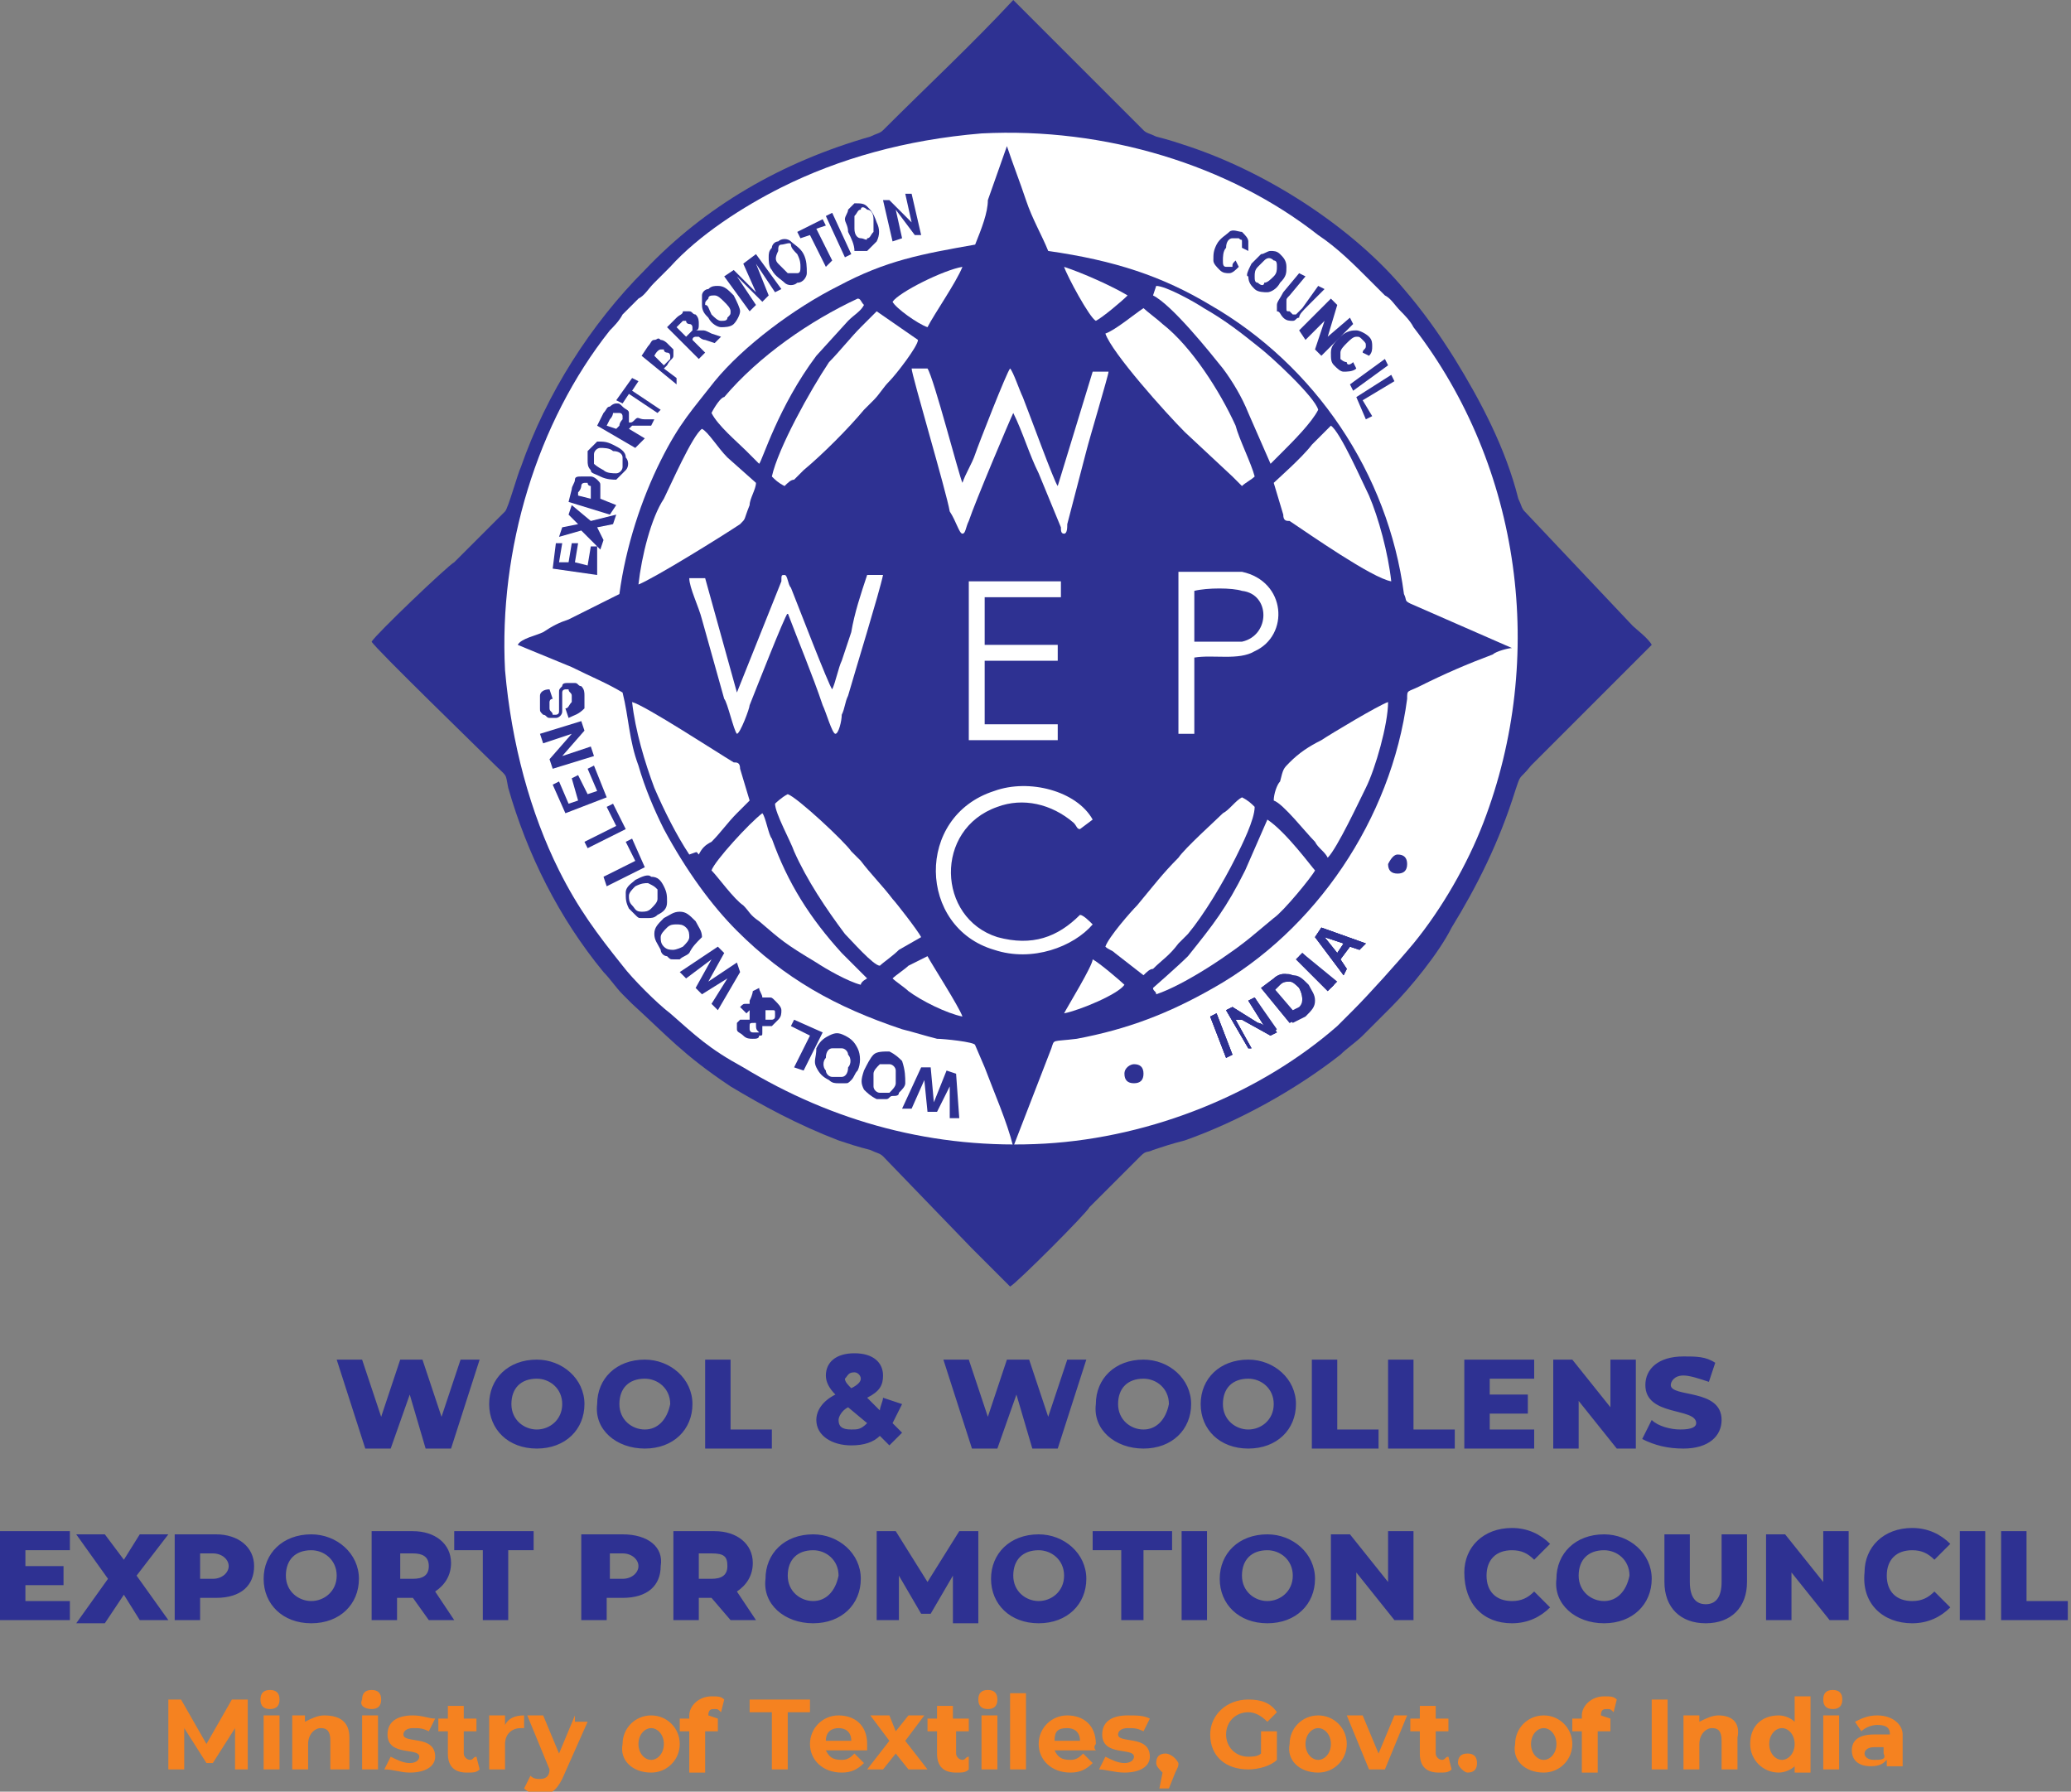 <svg xmlns="http://www.w3.org/2000/svg" xmlns:xlink="http://www.w3.org/1999/xlink" id="Layer_1" x="0px" y="0px" viewBox="0 0 65.2 56.4" xml:space="preserve"><rect x="0" y="0" width="65.2" height="56.4" fill="#808080" stroke="none"/><g>	<defs>		<polyline id="SVGID_1_" points="-436.4,-277.6 422.5,-277.6 422.5,334.7 -436.4,334.7   "></polyline>	</defs>	<clipPath id="SVGID_2_">		<use xlink:href="#SVGID_1_"></use>	</clipPath>	<path clip-path="url(#SVGID_2_)" fill-rule="evenodd" clip-rule="evenodd" fill="#2E3192" d="M11.7,20.2c0.1,0.2,3.5,3.5,3.8,3.8  c0.5,0.5,0.4,0.3,0.5,0.8c0.6,2.1,1.6,4.1,3,5.8c0.2,0.2,0.4,0.5,0.6,0.7c0.1,0.1,0.2,0.2,0.3,0.3c1.1,1,1.6,1.6,3.1,2.6  c1,0.6,2.1,1.2,3.4,1.7c0.3,0.1,0.6,0.2,1,0.3c0.2,0.1,0.3,0.1,0.4,0.2l2.8,2.9c0.2,0.2,0.4,0.4,0.6,0.6c0.2,0.2,0.4,0.4,0.6,0.6  c0.2-0.1,2.4-2.3,2.5-2.5l1.6-1.6c0.2-0.2,0.2-0.1,0.4-0.2c0.3-0.1,0.6-0.2,1-0.3c1.7-0.6,3.5-1.6,4.9-2.7c0.2-0.2,0.5-0.4,0.7-0.6  c0.1-0.1,0.2-0.2,0.3-0.3l0.6-0.6c0.6-0.6,1.5-1.7,1.9-2.5c0.8-1.3,1.5-2.7,2-4.3c0.2-0.6,0.1-0.3,0.5-0.8c0.4-0.4,0.8-0.8,1.3-1.3  l1.9-1.9c0.2-0.2,0.5-0.5,0.6-0.6c-0.1-0.2-0.5-0.5-0.6-0.6L48,16.1c-0.1-0.1-0.1-0.2-0.2-0.4c-0.4-1.6-1.2-3.1-2-4.4  c-0.5-0.8-1-1.5-1.6-2.2c-1.5-1.8-4.1-3.6-6.8-4.5c-0.3-0.1-0.6-0.2-1-0.3c-0.2-0.1-0.3-0.1-0.4-0.2l-1.6-1.6  C34.2,2.3,32,0.1,31.9,0c-1.3,1.4-2.7,2.7-4.1,4.1c-0.1,0.1-0.2,0.1-0.4,0.2c-2.8,0.8-5.2,2.2-7.1,4.2c-1.7,1.7-3.1,3.9-3.9,6.2  c-0.1,0.2-0.4,1.3-0.5,1.4l-1.6,1.6C14.1,17.8,11.8,20,11.7,20.2"></path>	<path clip-path="url(#SVGID_2_)" fill-rule="evenodd" clip-rule="evenodd" fill="#FFFFFF" d="M30.9,4.2c-2.4,0.2-4.5,0.8-6.3,1.7  c-1.2,0.6-2.6,1.5-3.5,2.5c-0.2,0.2-0.3,0.3-0.5,0.5c-0.2,0.2-0.3,0.4-0.5,0.5c-0.2,0.2-0.3,0.3-0.5,0.5c-0.1,0.2-0.3,0.4-0.4,0.5  c-2.3,2.9-3.5,6.9-3.3,10.7c0.2,2.3,0.8,4.5,1.7,6.3c0.6,1.2,1.2,2,2,3c0.3,0.4,1.1,1.2,1.5,1.5c0.8,0.7,1.2,1.1,2.3,1.7  c2.8,1.7,6,2.6,9.5,2.4c3.4-0.2,6.8-1.6,9.2-3.7l0.5-0.5c0.5-0.5,1.4-1.5,1.9-2.1c0.9-1.1,1.7-2.5,2.2-3.8c2-5.2,1.2-11.2-2.2-15.6  c-0.1-0.2-0.3-0.4-0.4-0.5c-0.2-0.2-0.3-0.4-0.5-0.5c-0.2-0.2-0.3-0.3-0.5-0.5c-0.5-0.5-1-1-1.6-1.4C38.7,5.2,34.8,4,30.9,4.2"></path>	<path clip-path="url(#SVGID_2_)" fill-rule="evenodd" clip-rule="evenodd" fill="#2E3192" d="M30.7,7.7C29,8,27.9,8.2,26.4,9  c-1.4,0.7-3,1.9-3.9,3c-0.7,0.9-1.1,1.3-1.7,2.5c-0.6,1.2-1.1,2.7-1.3,4.2l-1.6,0.8c-0.3,0.1-0.5,0.2-0.8,0.4  c-0.2,0.1-0.7,0.2-0.8,0.4l1.7,0.7c0.6,0.3,1.1,0.5,1.6,0.8c0.2,0.8,0.2,1.5,0.5,2.3c0.2,0.7,0.5,1.4,0.8,2  c0.7,1.3,1.5,2.4,2.3,3.2c1.5,1.5,3.1,2.4,5.2,3.1c0.4,0.1,0.7,0.2,1.1,0.3c0.2,0,1.2,0.1,1.2,0.2l0.3,0.7c0.3,0.8,0.7,1.7,0.9,2.5  l1.2-3.1c0.1-0.3,0-0.2,0.8-0.3c1.6-0.3,2.9-0.8,4.3-1.6c3.2-1.8,5.6-5.3,6.1-9.1c0-0.3,0-0.2,0.4-0.4c0.8-0.4,1.5-0.7,2.3-1  c0.1-0.1,0.5-0.2,0.6-0.2l-3.2-1.4c-0.2-0.1-0.1-0.1-0.2-0.3c-0.5-3.8-2.8-7.2-6.1-9.1c-1.5-0.9-3-1.4-5.1-1.7  c-0.2-0.5-0.5-1-0.7-1.6c-0.2-0.6-0.4-1.1-0.6-1.7l-0.6,1.7C31.1,6.7,30.9,7.2,30.7,7.7"></path>	<path clip-path="url(#SVGID_2_)" fill-rule="evenodd" clip-rule="evenodd" fill="#FFFFFF" d="M34.8,29.8c0.1,0.1,0.2,0.1,0.3,0.2  l0.9,0.7c0.1-0.1,0.2-0.2,0.3-0.2c0.3-0.3,0.5-0.4,0.8-0.8c0.1-0.1,0.2-0.2,0.3-0.3c0.5-0.6,1.1-1.6,1.5-2.4  c0.2-0.4,0.6-1.2,0.6-1.6c-0.1-0.1-0.2-0.2-0.4-0.3c-0.2,0.1-0.4,0.4-0.6,0.5c-0.2,0.2-1.2,1.1-1.4,1.4c-0.5,0.5-0.8,0.9-1.3,1.5  C35.6,28.7,34.9,29.5,34.8,29.8"></path>	<path clip-path="url(#SVGID_2_)" fill-rule="evenodd" clip-rule="evenodd" fill="#FFFFFF" d="M34.8,10.5c0.2,0.6,1.9,2.5,2.5,3.1  l1.5,1.4c0.1,0.1,0.2,0.2,0.3,0.3c0.1-0.1,0.3-0.2,0.4-0.3c-0.1-0.4-0.5-1.2-0.6-1.6c-0.5-1.1-1.4-2.5-2.3-3.2  c-0.1-0.1-0.5-0.4-0.6-0.5C35.7,9.9,35.1,10.4,34.8,10.5"></path>	<path clip-path="url(#SVGID_2_)" fill-rule="evenodd" clip-rule="evenodd" fill="#FFFFFF" d="M37.1,23.1h0.5l0-2.4  c0.6-0.1,1.4,0.1,1.9-0.2c1.1-0.5,1-2.2-0.4-2.5C38.6,18,37.7,18,37.1,18L37.1,23.1z"></path>	<path clip-path="url(#SVGID_2_)" fill-rule="evenodd" clip-rule="evenodd" fill="#FFFFFF" d="M23.2,23.1c0.1,0,0.4-0.8,0.4-0.9  c0.2-0.5,1.1-2.8,1.2-2.9c0.3,0.8,0.8,2,1.1,2.9c0.1,0.2,0.3,0.9,0.4,0.9c0.1,0,0.2-0.4,0.2-0.6c0.1-0.2,0.1-0.4,0.2-0.6  c0.2-0.7,1-3.3,1.1-3.8l-0.5,0c-0.2,0.6-0.4,1.2-0.5,1.8c-0.1,0.3-0.2,0.6-0.3,0.9c-0.1,0.2-0.2,0.7-0.3,0.9  c-0.1-0.1-1.1-2.7-1.3-3.2c-0.1-0.1-0.1-0.4-0.2-0.4c-0.1,0-0.1,0-0.1,0.2l-1.4,3.5l-1-3.6h-0.5c0,0.3,0.3,0.9,0.4,1.3l0.7,2.5  C22.9,22.1,23.1,23,23.2,23.1"></path>	<path clip-path="url(#SVGID_2_)" fill-rule="evenodd" clip-rule="evenodd" fill="#FFFFFF" d="M30.3,16.8c0.1,0,0.1-0.2,0.2-0.4  c0.2-0.6,1.3-3.2,1.4-3.4c0.3,0.6,0.5,1.3,0.8,1.9l0.7,1.7c0,0.1,0,0.2,0.1,0.2c0.1,0,0.1-0.2,0.1-0.3l0.6-2.3  c0.1-0.4,0.7-2.4,0.7-2.5l-0.5,0l-1.1,3.6c-0.1-0.1-0.9-2.3-1.1-2.8c-0.1-0.2-0.3-0.8-0.4-0.9c-0.1,0.1-1,2.4-1.1,2.7  c-0.1,0.3-0.3,0.6-0.4,0.9c-0.1-0.2-0.9-3.3-1.1-3.6h-0.5c0,0.2,1.1,3.9,1.2,4.5C30.1,16.4,30.2,16.8,30.3,16.8"></path>	<path clip-path="url(#SVGID_2_)" fill-rule="evenodd" clip-rule="evenodd" fill="#FFFFFF" d="M24.3,15c0.1,0.1,0.2,0.2,0.4,0.3  c0.1-0.1,0.2-0.2,0.3-0.2c0.1-0.1,0.2-0.2,0.3-0.3c0.6-0.5,1.4-1.3,1.9-1.9l0.3-0.3c0.2-0.2,0.3-0.4,0.5-0.6  c0.2-0.2,0.9-1.1,0.9-1.3l-1.3-0.9l-0.5,0.5c-0.3,0.3-0.7,0.8-1,1.1C25.5,12.3,24.5,14.1,24.3,15"></path>	<path clip-path="url(#SVGID_2_)" fill-rule="evenodd" clip-rule="evenodd" fill="#FFFFFF" d="M24.4,25.3c0,0.3,0.5,1.2,0.6,1.5  c0.4,0.9,1,1.8,1.6,2.6c0.2,0.2,0.9,1,1.1,1c0.1-0.1,0.4-0.3,0.6-0.5l0.7-0.4c-0.1-0.2-0.8-1.1-0.9-1.2c-0.3-0.4-0.7-0.8-1-1.2  c-0.1-0.1-0.2-0.2-0.3-0.3c-0.2-0.3-1.7-1.7-2-1.8C24.6,25.1,24.4,25.3,24.4,25.3"></path>	<path clip-path="url(#SVGID_2_)" fill-rule="evenodd" clip-rule="evenodd" fill="#FFFFFF" d="M20.1,18.4c0.5-0.2,2.6-1.5,3.2-1.9  c0.2-0.2,0.1-0.1,0.3-0.6c0-0.2,0.2-0.5,0.2-0.7l-0.9-0.8c-0.3-0.3-0.6-0.8-0.8-0.9c-0.3,0.2-1,1.8-1.2,2.2  C20.5,16.3,20.2,17.5,20.1,18.4"></path>	<path clip-path="url(#SVGID_2_)" fill-rule="evenodd" clip-rule="evenodd" fill="#FFFFFF" d="M40.1,15.2l0.3,1  c0,0.2,0.1,0.2,0.2,0.2c0.6,0.4,2.6,1.8,3.2,1.9c-0.1-0.9-0.4-2-0.7-2.7c-0.2-0.4-0.9-2-1.2-2.2c-0.1,0.1-0.3,0.3-0.4,0.4  c-0.1,0.1-0.1,0.1-0.2,0.2C41,14.4,40.2,15.1,40.1,15.2"></path>	<path clip-path="url(#SVGID_2_)" fill-rule="evenodd" clip-rule="evenodd" fill="#FFFFFF" d="M40.1,25.2c0.3,0.1,1,1,1.3,1.3  c0.1,0.2,0.3,0.3,0.4,0.5c0.3-0.3,1-1.8,1.2-2.2c0.3-0.6,0.7-2,0.7-2.7c-0.3,0.1-1.8,1-2.1,1.2c-0.4,0.2-0.7,0.4-1,0.7  c-0.2,0.2-0.2,0.2-0.3,0.6C40.2,24.7,40.1,25,40.1,25.2"></path>	<path clip-path="url(#SVGID_2_)" fill-rule="evenodd" clip-rule="evenodd" fill="#FFFFFF" d="M22,26.9c0.1-0.2,0.2-0.3,0.4-0.4  c0.3-0.3,0.5-0.6,0.8-0.9c0.1-0.1,0.3-0.3,0.4-0.4l-0.3-1c0-0.2-0.1-0.2-0.2-0.2c-0.5-0.3-2.8-1.8-3.2-1.9c0.1,0.9,0.4,1.9,0.7,2.7  c0.3,0.7,0.7,1.5,1.1,2.1C22,26.8,21.9,26.8,22,26.9C22,26.9,22,26.9,22,26.9"></path>	<path clip-path="url(#SVGID_2_)" fill-rule="evenodd" clip-rule="evenodd" fill="#FFFFFF" d="M36.3,9.3c0.6,0.3,1.8,1.8,2.2,2.3  c0.3,0.4,0.6,0.9,0.8,1.4l0.7,1.6c0.1-0.1,0.3-0.3,0.4-0.4c0.3-0.3,0.9-0.9,1.1-1.3c-0.1-0.4-1.5-1.7-1.9-2c-0.5-0.4-1-0.8-1.7-1.2  c-0.3-0.2-1.2-0.7-1.5-0.7L36.3,9.3z"></path>	<path clip-path="url(#SVGID_2_)" fill-rule="evenodd" clip-rule="evenodd" fill="#FFFFFF" d="M36.3,31.1c0,0.1,0.1,0.1,0.1,0.2  c0.9-0.3,2.4-1.3,3.1-1.9l0.6-0.5c0.3-0.2,1.2-1.3,1.3-1.5c-0.1-0.1-0.9-1.2-1.5-1.6l-0.7,1.6c-0.6,1.2-1,1.7-1.8,2.7  C37.1,30.4,36.3,31.1,36.3,31.1"></path>	<path clip-path="url(#SVGID_2_)" fill-rule="evenodd" clip-rule="evenodd" fill="#FFFFFF" d="M22.4,13c0.2,0.4,0.8,0.9,1.1,1.2  c0.1,0.1,0.3,0.3,0.4,0.4c0.1-0.1,0.6-1.8,1.8-3.4l1-1.1c0.2-0.2,0.4-0.3,0.5-0.5c-0.1-0.1-0.1-0.2-0.2-0.2  c-1.5,0.7-3.1,1.8-4.2,3.1C22.7,12.5,22.5,12.8,22.4,13"></path>	<path clip-path="url(#SVGID_2_)" fill-rule="evenodd" clip-rule="evenodd" fill="#FFFFFF" d="M22.4,27.4c0.2,0.2,0.7,0.9,1,1.1  c0.2,0.2,0.2,0.3,0.5,0.5c0.7,0.6,0.8,0.7,1.8,1.3c0.3,0.2,1,0.6,1.4,0.7c0-0.1,0.2-0.2,0.2-0.2l-0.8-0.8c-1-1.1-1.7-2.2-2.2-3.6  c-0.1-0.1-0.2-0.7-0.3-0.8C23.6,25.9,22.5,27.1,22.4,27.4"></path>	<path clip-path="url(#SVGID_2_)" fill-rule="evenodd" clip-rule="evenodd" fill="#FFFFFF" d="M34.4,29.1c-0.1-0.1-0.3-0.3-0.4-0.3  c-0.7,0.7-1.5,1-2.6,0.7c-1.9-0.6-2-3.4,0-4.1c0.8-0.3,1.7-0.1,2.4,0.5c0.1,0.1,0.1,0.2,0.2,0.2l0.4-0.3c-0.5-0.9-2-1.3-3.1-0.9  c-2.5,0.8-2.4,4.3,0,5C32.5,30.3,33.8,29.8,34.4,29.1"></path>	<polygon clip-path="url(#SVGID_2_)" fill-rule="evenodd" clip-rule="evenodd" fill="#FFFFFF" points="30.5,23.3 33.3,23.3   33.3,22.8 31,22.8 31,20.8 33.3,20.8 33.3,20.3 31,20.3 31,18.8 33.4,18.8 33.4,18.3 30.5,18.3  "></polygon>	<path clip-path="url(#SVGID_2_)" fill-rule="evenodd" clip-rule="evenodd" fill="#2E3192" d="M37.6,20.2c0.3,0,1.2,0,1.5,0  c0.9-0.2,0.9-1.5,0-1.6c-0.3-0.1-1.1-0.1-1.5,0L37.6,20.2z"></path>	<path clip-path="url(#SVGID_2_)" fill-rule="evenodd" clip-rule="evenodd" fill="#FFFFFF" d="M28.1,30.8c0.1,0.1,0.4,0.3,0.5,0.4  c0.4,0.3,1.2,0.7,1.7,0.8c-0.1-0.3-1-1.7-1.1-1.9c-0.2,0.1-0.4,0.2-0.6,0.3C28.5,30.5,28.2,30.7,28.1,30.8"></path>	<path clip-path="url(#SVGID_2_)" fill-rule="evenodd" clip-rule="evenodd" fill="#FFFFFF" d="M28.1,9.5c0.1,0.2,0.8,0.7,1.1,0.8  c0.2-0.4,0.9-1.4,1.1-1.9C29.7,8.5,28.3,9.2,28.1,9.5"></path>	<path clip-path="url(#SVGID_2_)" fill-rule="evenodd" clip-rule="evenodd" fill="#FFFFFF" d="M33.5,31.9c0.5-0.1,1.7-0.6,1.9-0.9  c-0.1-0.1-0.8-0.7-1-0.8C34.4,30.4,33.6,31.7,33.5,31.9"></path>	<path clip-path="url(#SVGID_2_)" fill-rule="evenodd" clip-rule="evenodd" fill="#FFFFFF" d="M34.5,10.1c0.2-0.1,0.8-0.6,1-0.8  C35,9,34.1,8.6,33.5,8.4C33.6,8.7,34.3,10,34.5,10.1"></path>	<path clip-path="url(#SVGID_2_)" fill="#2E3192" d="M28.1,7.6l-0.3-1.3l0.2,0L28.7,7l-0.2-0.9l0.2,0L29,7.4l-0.2,0l-0.6-0.8  l0.2,0.9L28.1,7.6z M26.9,7.2c0,0.2,0.1,0.3,0.2,0.3s0.2,0.1,0.2,0c0.1,0,0.1-0.1,0.2-0.2c0-0.1,0-0.2,0-0.4c0-0.2-0.1-0.3-0.2-0.3  c-0.1-0.1-0.2-0.1-0.2,0c-0.1,0-0.1,0.1-0.2,0.2C26.9,6.9,26.9,7.1,26.9,7.2 M26.7,7.3c0-0.2-0.1-0.3-0.1-0.4  c0-0.1,0.1-0.2,0.1-0.3c0.1-0.1,0.1-0.1,0.2-0.2c0.2,0,0.3,0,0.4,0.1c0.1,0.1,0.2,0.2,0.3,0.5c0.1,0.2,0.1,0.4,0,0.6  c-0.1,0.1-0.2,0.2-0.3,0.3c-0.2,0-0.3,0-0.4,0C26.9,7.7,26.8,7.5,26.7,7.3 M26.6,8.1L26,6.8l0.2-0.1L26.8,8L26.6,8.1z M26,8.4  l-0.5-1l-0.3,0.1l-0.1-0.2l0.8-0.4L26,7.1l-0.3,0.1l0.5,1L26,8.4z M24.5,8.3c0.1,0.1,0.2,0.2,0.3,0.3c0.1,0,0.2,0,0.3,0  c0.1,0,0.1-0.1,0.1-0.2c0-0.1,0-0.2-0.1-0.4c-0.1-0.1-0.2-0.2-0.2-0.3s-0.2,0-0.3,0c-0.1,0-0.1,0.1-0.1,0.2  C24.4,8.1,24.4,8.2,24.5,8.3 M24.3,8.5c-0.1-0.1-0.1-0.3-0.1-0.4c0-0.1,0-0.2,0.1-0.3c0-0.1,0.1-0.2,0.2-0.2c0.1-0.1,0.3-0.1,0.4,0  c0.1,0.1,0.3,0.2,0.4,0.4c0.1,0.2,0.1,0.4,0.1,0.6c0,0.1-0.1,0.3-0.3,0.3c-0.1,0.1-0.3,0.1-0.4,0C24.6,8.8,24.4,8.7,24.3,8.5   M23.6,9.8l-0.8-1.1l0.3-0.2l0.7,0.7l-0.4-0.9L23.8,8l0.8,1.1l-0.2,0.1l-0.6-0.9l0.4,1L24,9.5l-0.8-0.8l0.6,0.9L23.6,9.8z   M22.4,9.9c0.1,0.1,0.2,0.2,0.3,0.2c0.1,0,0.2,0,0.2-0.1c0.1-0.1,0.1-0.1,0.1-0.2c0-0.1-0.1-0.2-0.2-0.3c-0.1-0.1-0.2-0.2-0.3-0.2  c-0.1,0-0.2,0-0.2,0.1c-0.1,0.1-0.1,0.1-0.1,0.2C22.3,9.6,22.3,9.7,22.4,9.9 M22.3,10c-0.1-0.1-0.2-0.2-0.2-0.4c0-0.1,0-0.2,0-0.3  c0-0.1,0.1-0.2,0.2-0.2C22.4,9,22.5,9,22.6,9c0.2,0,0.3,0.1,0.5,0.3c0.1,0.2,0.2,0.4,0.2,0.5c0,0.1-0.1,0.3-0.2,0.4  c-0.1,0.1-0.3,0.1-0.4,0.1C22.6,10.3,22.4,10.2,22.3,10 M21.6,10.6l0.1-0.1c0.1-0.1,0.1-0.1,0.1-0.1c0,0,0-0.1,0-0.1  c0,0,0-0.1-0.1-0.1c0,0-0.1,0-0.1-0.1c0,0-0.1,0-0.1,0c0,0-0.1,0.1-0.1,0.1l-0.1,0.1L21.6,10.6z M22,11.3l-1-1l0.3-0.3  c0.1-0.1,0.2-0.1,0.2-0.2c0.1,0,0.1,0,0.2,0c0.1,0,0.1,0.1,0.2,0.1C22,10,22,10.1,22,10.2c0,0.1,0,0.2-0.1,0.2c0.1,0,0.1,0,0.2,0  s0.1,0,0.3,0.1l0.3,0.1l-0.2,0.2l-0.3-0.1c-0.1,0-0.2-0.1-0.2-0.1c0,0-0.1,0-0.1,0c0,0-0.1,0-0.1,0.1l0,0l0.4,0.4L22,11.3z   M20.6,11.2l0.3,0.3l0.1-0.1c0.1-0.1,0.1-0.1,0.1-0.1c0,0,0-0.1,0-0.1c0,0,0-0.1-0.1-0.1c0,0-0.1,0-0.1-0.1c0,0-0.1,0-0.1,0  C20.8,11,20.7,11,20.6,11.2L20.6,11.2z M21.3,12.1l-1.1-0.9l0.2-0.3c0.1-0.1,0.1-0.2,0.2-0.2c0.1,0,0.1-0.1,0.2,0  c0.1,0,0.2,0.1,0.2,0.1c0.1,0.1,0.1,0.1,0.2,0.2c0,0.1,0,0.1,0,0.2c0,0.1-0.1,0.1-0.2,0.3l-0.1,0.1l0.4,0.3L21.3,12.1z M20.7,13  l-0.9-0.6l-0.2,0.3l-0.2-0.1l0.5-0.7l0.2,0.1l-0.2,0.3l0.9,0.6L20.7,13z M19.4,13.5l0.1-0.1c0-0.1,0.1-0.2,0.1-0.2c0,0,0-0.1,0-0.1  c0,0,0-0.1-0.1-0.1c0,0-0.1,0-0.1,0c0,0-0.1,0-0.1,0c0,0,0,0.1-0.1,0.2l-0.1,0.2L19.4,13.5z M20,14.1l-1.2-0.7L19,13  c0.1-0.1,0.1-0.2,0.2-0.2c0,0,0.1-0.1,0.2-0.1c0.1,0,0.1,0,0.2,0.1c0.1,0.1,0.2,0.1,0.2,0.2c0,0.1,0,0.2,0,0.3c0.1,0,0.1,0,0.2-0.1  s0.1,0,0.3,0l0.3,0l-0.1,0.2l-0.3,0c-0.1,0-0.2,0-0.2,0c0,0-0.1,0-0.1,0c0,0,0,0-0.1,0.1l0,0l0.5,0.3L20,14.1z M19,14.8  c0.1,0.1,0.3,0.1,0.4,0.1c0.1,0,0.2-0.1,0.2-0.2s0-0.2,0-0.3c0-0.1-0.1-0.2-0.3-0.2c-0.1-0.1-0.3-0.1-0.4-0.1  c-0.1,0-0.2,0.1-0.2,0.2c0,0.1,0,0.2,0,0.3C18.7,14.6,18.8,14.7,19,14.8 M18.9,15c-0.2-0.1-0.3-0.1-0.3-0.2  c-0.1-0.1-0.1-0.2-0.1-0.3c0-0.1,0-0.2,0-0.3c0.1-0.1,0.2-0.2,0.3-0.3c0.2,0,0.3,0,0.5,0.1c0.2,0.1,0.4,0.2,0.4,0.4  c0.1,0.1,0.1,0.3,0,0.4c-0.1,0.1-0.2,0.2-0.3,0.3C19.3,15.1,19.1,15.1,18.9,15 M18.2,15.6l0.4,0.1l0-0.1c0-0.1,0-0.1,0-0.2  c0,0,0-0.1,0-0.1c0,0-0.1,0-0.1-0.1c0,0-0.1,0-0.1,0c0,0-0.1,0-0.1,0.1c0,0,0,0.1-0.1,0.2L18.2,15.6z M19.2,16.2l-1.3-0.4l0.1-0.4  c0-0.1,0.1-0.2,0.1-0.3c0-0.1,0.1-0.1,0.2-0.1s0.2,0,0.3,0c0.1,0,0.2,0.1,0.2,0.1c0.1,0.1,0.1,0.1,0.1,0.2c0,0.1,0,0.2,0,0.3l0,0.1  l0.5,0.2L19.2,16.2z M18.9,17.3l-0.6-0.6l-0.7,0.2l0.1-0.3l0.5-0.1l-0.3-0.3l0.1-0.3l0.6,0.5l0.8-0.2l-0.1,0.3l-0.5,0.1L19,17  L18.9,17.3z M18.8,18.1l-1.4-0.2l0.1-0.8l0.2,0l-0.1,0.6l0.3,0l0.1-0.6l0.2,0l-0.1,0.6l0.4,0.1l0.1-0.6l0.2,0L18.8,18.1z"></path>	<path clip-path="url(#SVGID_2_)" fill="#2E3192" d="M17.9,22.6l-0.1-0.3c0.1,0,0.1-0.1,0.2-0.2c0-0.1,0-0.1,0-0.2  c0-0.1-0.1-0.1-0.1-0.2c0,0-0.1,0-0.1,0c0,0-0.1,0-0.1,0.1c0,0,0,0.1,0,0.1c0,0,0,0.1,0,0.2c0,0.2,0,0.3,0,0.3  c0,0.1-0.1,0.2-0.2,0.2c-0.1,0-0.1,0-0.2,0c-0.1,0-0.1-0.1-0.2-0.1c-0.1-0.1-0.1-0.1-0.1-0.2c0-0.2,0-0.3,0-0.4  c0-0.1,0.1-0.2,0.3-0.2l0.1,0.3c-0.1,0-0.1,0.1-0.1,0.1c0,0,0,0.1,0,0.2c0,0.1,0.1,0.1,0.1,0.2c0,0,0.1,0,0.1,0c0,0,0.1,0,0.1-0.1  c0,0,0-0.1,0-0.3c0-0.1,0-0.2,0-0.3c0-0.1,0-0.1,0.1-0.2c0-0.1,0.1-0.1,0.2-0.1c0.1,0,0.2,0,0.2,0c0.1,0,0.1,0.1,0.2,0.1  c0.1,0.1,0.1,0.2,0.1,0.3c0,0.2,0,0.3,0,0.4C18.2,22.5,18.1,22.5,17.9,22.6 M18.7,23.8l-1.3,0.4l-0.1-0.3l0.7-0.8l-0.9,0.3L17,23.1  l1.3-0.4l0.1,0.3l-0.7,0.8l0.9-0.3L18.7,23.8z M19.1,25.1l-1.3,0.5l-0.4-0.9l0.2-0.1l0.3,0.7l0.3-0.1L18,24.5l0.2-0.1l0.3,0.6  l0.3-0.1l-0.3-0.7l0.2-0.1L19.1,25.1z M20.3,27.3l-1.2,0.6L19,27.6l1-0.5l-0.3-0.6l0.2-0.1L20.3,27.3z M19.7,26.1l-1.2,0.6  l-0.1-0.2l1-0.5l-0.3-0.6l0.2-0.1L19.7,26.1z M20.5,28.6c0.1-0.1,0.2-0.2,0.2-0.3c0-0.1,0-0.2,0-0.3c-0.1-0.1-0.1-0.1-0.3-0.2  c-0.1,0-0.2,0-0.4,0.1c-0.1,0.1-0.2,0.2-0.2,0.3c0,0.1,0,0.2,0.1,0.3c0.1,0.1,0.1,0.2,0.3,0.2C20.3,28.7,20.4,28.7,20.5,28.6   M20.7,28.8c-0.1,0.1-0.2,0.1-0.3,0.1c-0.1,0-0.2,0-0.2,0c-0.1,0-0.1,0-0.2-0.1c-0.1-0.1-0.1-0.1-0.2-0.2c-0.1-0.2-0.1-0.3-0.1-0.5  c0-0.2,0.2-0.3,0.3-0.4c0.2-0.1,0.4-0.2,0.5-0.1c0.2,0,0.3,0.1,0.4,0.3c0.1,0.2,0.1,0.3,0.1,0.5C21,28.6,20.9,28.7,20.7,28.8   M21.5,29.8c0.1-0.1,0.2-0.2,0.2-0.3c0-0.1,0-0.2-0.1-0.3c-0.1-0.1-0.2-0.1-0.3-0.1c-0.1,0-0.2,0-0.3,0.1c-0.1,0.1-0.2,0.2-0.2,0.3  c0,0.1,0,0.2,0.1,0.3c0.1,0.1,0.2,0.1,0.3,0.1C21.2,29.9,21.3,29.9,21.5,29.8 M21.7,30c-0.1,0.1-0.2,0.1-0.3,0.2  c-0.1,0-0.1,0-0.2,0c-0.1,0-0.1,0-0.2-0.1c-0.1,0-0.2-0.1-0.2-0.2c-0.1-0.2-0.2-0.3-0.2-0.5c0-0.2,0.1-0.3,0.3-0.5  c0.2-0.1,0.3-0.2,0.5-0.2c0.2,0,0.3,0.1,0.5,0.3c0.1,0.2,0.2,0.3,0.2,0.5C21.9,29.7,21.8,29.8,21.7,30 M23.3,30.6l-0.7,1.2  l-0.2-0.2l0.5-0.8l-0.8,0.5l-0.2-0.2l0.5-0.9l-0.8,0.6l-0.2-0.2l1.2-0.8l0.2,0.2l-0.5,0.9l0.9-0.6L23.3,30.6z M24.1,32.1  c0.1,0,0.1,0,0.2,0c0,0,0.1,0,0.1-0.1c0,0,0-0.1,0-0.1c0-0.1,0-0.1-0.1-0.1c0,0-0.1,0-0.1,0c0,0-0.1,0-0.1,0L24.1,32.1z M23.8,32.2  L23.8,32.2c-0.2,0-0.2,0-0.2,0.1c0,0,0,0.1,0,0.1c0,0,0,0.1,0.1,0.1c0,0,0.1,0,0.1,0c0,0,0.1,0,0.1,0  C23.8,32.4,23.8,32.4,23.8,32.2L23.8,32.2z M23.7,31.2l0.2-0.1c0,0.1,0.1,0.2,0.1,0.3c0.1,0,0.1,0,0.2,0c0.1,0,0.1,0,0.2,0.1  c0.1,0.1,0.2,0.2,0.2,0.3c0,0.1,0,0.2-0.1,0.3c-0.1,0.1-0.1,0.1-0.2,0.2c-0.1,0-0.2,0-0.3,0c0,0.1,0,0.1,0,0.2c0,0.1,0,0.1-0.1,0.1  c0,0.1-0.1,0.1-0.2,0.1c-0.1,0-0.2,0-0.3-0.1c-0.1-0.1-0.2-0.1-0.2-0.2c0-0.1,0-0.2,0-0.2c0,0,0.1-0.1,0.1-0.1c0.1,0,0.1,0,0.3,0  l0-0.3c0,0-0.1,0.1-0.1,0.1l-0.2-0.2c0.1-0.1,0.1-0.1,0.2-0.1c0,0,0.1,0,0.1,0c0,0,0-0.1,0-0.1C23.7,31.3,23.7,31.2,23.7,31.2   M25.9,32.5l-0.6,1.2L25,33.6l0.5-1l-0.6-0.3l0.1-0.2L25.9,32.5z M26.7,33.6c0.1-0.1,0.1-0.3,0-0.4c0-0.1-0.1-0.2-0.2-0.2  c-0.1,0-0.2,0-0.3,0c-0.1,0-0.2,0.1-0.2,0.3c-0.1,0.1-0.1,0.3,0,0.4c0,0.1,0.1,0.2,0.2,0.2c0.1,0,0.2,0,0.3,0  C26.6,33.9,26.7,33.8,26.7,33.6 M27,33.7c-0.1,0.1-0.1,0.2-0.2,0.3c-0.1,0.1-0.1,0.1-0.2,0.1c-0.1,0-0.1,0-0.2,0  c-0.1,0-0.2,0-0.3-0.1c-0.2-0.1-0.3-0.2-0.4-0.4c-0.1-0.2,0-0.3,0-0.6c0.1-0.2,0.2-0.3,0.4-0.4c0.2-0.1,0.3-0.1,0.5,0  c0.2,0.1,0.3,0.2,0.4,0.4S27.1,33.5,27,33.7 M28.2,34.1c0-0.2,0-0.3,0-0.4c0-0.1-0.1-0.2-0.2-0.2c-0.1,0-0.2,0-0.3,0  c-0.1,0.1-0.2,0.2-0.2,0.3c0,0.2,0,0.3,0,0.4c0,0.1,0.1,0.2,0.2,0.2c0.1,0,0.2,0,0.3,0C28.1,34.3,28.2,34.2,28.2,34.1 M28.5,34.1  c0,0.1-0.1,0.2-0.2,0.3c0,0.1-0.1,0.1-0.2,0.1c-0.1,0-0.1,0.1-0.2,0.1c-0.1,0-0.2,0-0.3,0c-0.2-0.1-0.3-0.2-0.4-0.3  c-0.1-0.2-0.1-0.3,0-0.6c0.1-0.2,0.2-0.4,0.3-0.5c0.1-0.1,0.3-0.1,0.5-0.1c0.2,0.1,0.3,0.2,0.4,0.3C28.5,33.7,28.5,33.9,28.5,34.1   M30.1,33.8l0.1,1.4l-0.3,0l0-1L29.5,35L29.2,35l-0.1-1l-0.4,0.9l-0.3,0l0.6-1.3l0.3,0l0.1,1.1l0.4-1L30.1,33.8z"></path>	<path clip-path="url(#SVGID_2_)" fill="#2E3192" d="M42.7,12.5l1.1-0.7l0.1,0.2l-1,0.6l0.3,0.5l-0.2,0.1L42.7,12.5z M42.5,12.1  l1.1-0.8l0.1,0.2l-1.1,0.8L42.5,12.1z M42.6,11.4l0.1,0.2c-0.1,0.1-0.3,0.1-0.4,0.1c-0.1,0-0.2-0.1-0.3-0.2  c-0.1-0.1-0.1-0.2-0.1-0.4c0-0.2,0.1-0.3,0.3-0.5c0.2-0.2,0.4-0.2,0.5-0.2c0.1,0,0.3,0.1,0.4,0.2c0.1,0.1,0.1,0.2,0.1,0.3  c0,0.1,0,0.2-0.1,0.3l-0.2-0.1c0-0.1,0.1-0.1,0.1-0.2c0-0.1,0-0.1-0.1-0.2c-0.1-0.1-0.1-0.1-0.2-0.1c-0.1,0-0.2,0.1-0.3,0.2  c-0.1,0.1-0.2,0.2-0.2,0.3c0,0.1,0,0.2,0,0.2c0,0,0.1,0.1,0.2,0.1C42.4,11.5,42.5,11.5,42.6,11.4 M40.9,10.4l1-1l0.2,0.2l-0.3,1  l0.7-0.6l0.1,0.2l-1,1l-0.2-0.2l0.3-0.9l-0.6,0.6L40.9,10.4z M40.9,8.6l0.2,0.1l-0.5,0.6c-0.1,0.1-0.1,0.1-0.1,0.2  c0,0.1,0,0.1,0,0.2c0,0.1,0,0.1,0.1,0.1c0,0,0.1,0.1,0.1,0.1c0,0,0.1,0,0.1,0c0,0,0.1-0.1,0.2-0.2L41.5,9l0.2,0.1l-0.5,0.5  C41,9.8,40.9,9.9,40.9,10c-0.1,0-0.1,0.1-0.2,0.1c-0.1,0-0.2,0-0.3-0.1c-0.1-0.1-0.1-0.2-0.2-0.2c0-0.1,0-0.2,0-0.2  c0-0.1,0.1-0.2,0.2-0.4L40.9,8.6z M39.6,8.4c-0.1,0.1-0.1,0.2-0.1,0.3c0,0.1,0,0.2,0.1,0.2c0.1,0.1,0.2,0.1,0.2,0  c0.1,0,0.2-0.1,0.3-0.2c0.1-0.1,0.1-0.2,0.1-0.3c0-0.1,0-0.2-0.1-0.2c-0.1-0.1-0.2-0.1-0.3,0C39.8,8.2,39.7,8.3,39.6,8.4 M39.4,8.3  c0.1-0.1,0.2-0.2,0.3-0.3C39.8,8,39.9,7.9,40,7.9c0.1,0,0.2,0,0.3,0.1c0.1,0.1,0.2,0.2,0.2,0.4c0,0.2,0,0.3-0.2,0.5  c-0.1,0.2-0.3,0.3-0.4,0.3c-0.1,0-0.3,0-0.4-0.1c-0.1-0.1-0.2-0.2-0.2-0.4C39.2,8.7,39.3,8.5,39.4,8.3 M38.9,8.2l0.1,0.2  c-0.1,0.1-0.2,0.2-0.3,0.2c-0.1,0-0.2,0-0.3-0.1c-0.1-0.1-0.2-0.2-0.2-0.3c0-0.2,0-0.3,0.1-0.5c0.1-0.2,0.3-0.3,0.4-0.4  c0.1-0.1,0.3,0,0.4,0c0.1,0.1,0.2,0.2,0.2,0.3c0,0.1,0,0.2,0,0.3l-0.2-0.1c0-0.1,0-0.1,0-0.2S39.1,7.6,39,7.5c-0.1,0-0.1,0-0.2,0  c-0.1,0-0.2,0.1-0.2,0.3c-0.1,0.1-0.1,0.3-0.1,0.4c0,0.1,0,0.2,0.1,0.2c0.1,0,0.1,0,0.2,0C38.8,8.3,38.8,8.3,38.9,8.2"></path>	<path clip-path="url(#SVGID_2_)" fill-rule="evenodd" clip-rule="evenodd" fill="#2E3192" d="M35.7,33.5c0.2,0,0.3,0.1,0.3,0.3  c0,0.2-0.1,0.3-0.3,0.3s-0.3-0.1-0.3-0.3C35.4,33.6,35.6,33.5,35.7,33.5"></path>	<path clip-path="url(#SVGID_2_)" fill-rule="evenodd" clip-rule="evenodd" fill="#2E3192" d="M44,26.9c0.2,0,0.3,0.1,0.3,0.3  c0,0.2-0.1,0.3-0.3,0.3s-0.3-0.1-0.3-0.3C43.8,27,43.9,26.9,44,26.9"></path>	<path clip-path="url(#SVGID_2_)" fill="#2E3192" d="M42.3,29.7l-0.6-0.2l0.4,0.5L42.3,29.7z M43,29.7l-0.2,0.2l-0.3-0.1l-0.3,0.4  l0.2,0.3l-0.1,0.2l-0.9-1.2l0.2-0.3L43,29.7z M42,31l-0.2,0.2l-1-1L41,30L42,31z M40.7,31.9l0.2-0.1c0.1-0.1,0.1-0.2,0.1-0.3  s0-0.2-0.1-0.4c-0.1-0.1-0.2-0.2-0.3-0.2c-0.1,0-0.2,0-0.3,0.1l-0.2,0.2L40.7,31.9z M40.6,32.2l-0.9-1.1l0.4-0.3  c0.1-0.1,0.3-0.2,0.5-0.1c0.2,0,0.3,0.1,0.5,0.3c0.1,0.2,0.2,0.3,0.2,0.5c0,0.2-0.1,0.3-0.3,0.5L40.6,32.2z M40.2,32.5L40,32.6  l-0.9-0.5c0,0,0,0-0.1,0c0,0,0,0-0.1,0l0.5,0.9L39.3,33l-0.7-1.2l0.2-0.1l0.8,0.5c0,0,0.1,0,0.2,0.1l-0.5-0.8l0.2-0.1L40.2,32.5z   M38.8,33.2l-0.2,0.1L38.1,32l0.2-0.1L38.8,33.2z"></path>	<path clip-path="url(#SVGID_2_)" fill="#2E3192" d="M42.3,29.7l-0.6-0.2l0.4,0.5L42.3,29.7z M43,29.7l-0.2,0.2l-0.3-0.1l-0.3,0.4  l0.2,0.3l-0.1,0.2l-0.9-1.2l0.2-0.3L43,29.7z M42,31l-0.2,0.2l-1-1L41,30L42,31z M40.7,31.9l0.2-0.1c0.1-0.1,0.1-0.2,0.1-0.3  s0-0.2-0.1-0.4c-0.1-0.1-0.2-0.2-0.3-0.2c-0.1,0-0.2,0-0.3,0.1l-0.2,0.2L40.7,31.9z M40.6,32.2l-0.9-1.1l0.4-0.3  c0.1-0.1,0.3-0.2,0.5-0.1c0.2,0,0.3,0.1,0.5,0.3c0.1,0.2,0.2,0.3,0.2,0.5c0,0.2-0.1,0.3-0.3,0.5L40.6,32.2z M40.2,32.5L40,32.6  l-0.9-0.5c0,0,0,0-0.1,0c0,0,0,0-0.1,0l0.5,0.9L39.3,33l-0.7-1.2l0.2-0.1l0.8,0.5c0,0,0.1,0,0.2,0.1l-0.5-0.8l0.2-0.1L40.2,32.5z   M38.8,33.2l-0.2,0.1L38.1,32l0.2-0.1L38.8,33.2z"></path>	<path clip-path="url(#SVGID_2_)" fill="#2E3192" d="M42.3,29.7l-0.6-0.2l0.4,0.5L42.3,29.7z M43,29.7l-0.2,0.2l-0.3-0.1l-0.3,0.4  l0.2,0.3l-0.1,0.2l-0.9-1.2l0.2-0.3L43,29.7z M42.1,30.9l-0.2,0.2l-1-1L41,30L42.1,30.9z M40.7,31.8l0.2-0.1  c0.1-0.1,0.1-0.2,0.1-0.3s0-0.2-0.1-0.4c-0.1-0.1-0.2-0.2-0.3-0.2c-0.1,0-0.2,0-0.3,0.1l-0.2,0.2L40.7,31.8z M40.7,32.2l-0.9-1.1  l0.4-0.3c0.1-0.1,0.3-0.2,0.5-0.1c0.2,0,0.3,0.1,0.5,0.3c0.1,0.2,0.2,0.3,0.2,0.5c0,0.2-0.1,0.3-0.3,0.5L40.7,32.2z M40.2,32.4  L40,32.6l-0.9-0.5c0,0,0,0-0.1,0c0,0,0,0-0.1,0l0.5,0.9L39.3,33l-0.7-1.2l0.2-0.1l0.8,0.5c0,0,0.1,0,0.2,0.1l-0.5-0.8l0.2-0.1  L40.2,32.4z M38.8,33.2l-0.2,0.1l-0.5-1.3l0.2-0.1L38.8,33.2z"></path>	<path clip-path="url(#SVGID_2_)" fill="#2E3192" d="M63,51h2.1v-0.6h-1.3v-2.2H63V51z M61.7,51h0.8v-2.8h-0.8V51z M60.2,51.1  c0.5,0,0.9-0.2,1.2-0.5l-0.5-0.5c-0.2,0.2-0.4,0.3-0.7,0.3c-0.5,0-0.8-0.3-0.8-0.8c0-0.5,0.3-0.8,0.8-0.8c0.3,0,0.5,0.1,0.7,0.3  l0.5-0.5c-0.3-0.3-0.7-0.5-1.2-0.5c-0.9,0-1.5,0.6-1.5,1.4C58.6,50.5,59.3,51.1,60.2,51.1 M57.4,48.3v1.5l-1.2-1.5h-0.6V51h0.8  v-1.5l1.2,1.5h0.6v-2.8H57.4z M53.7,51.1c0.8,0,1.3-0.5,1.3-1.3v-1.5h-0.8v1.5c0,0.5-0.2,0.7-0.5,0.7c-0.3,0-0.5-0.2-0.5-0.7v-1.5  h-0.8v1.5C52.4,50.6,52.9,51.1,53.7,51.1 M50.5,50.4c-0.4,0-0.8-0.3-0.8-0.8c0-0.5,0.3-0.8,0.8-0.8c0.4,0,0.8,0.3,0.8,0.8  C51.2,50.1,50.9,50.4,50.5,50.4 M50.5,51.1c0.9,0,1.5-0.6,1.5-1.4c0-0.8-0.7-1.4-1.5-1.4c-0.9,0-1.5,0.6-1.5,1.4  C48.9,50.5,49.6,51.1,50.5,51.1 M47.6,51.1c0.5,0,0.9-0.2,1.2-0.5l-0.5-0.5c-0.2,0.2-0.4,0.3-0.7,0.3c-0.5,0-0.8-0.3-0.8-0.8  c0-0.5,0.3-0.8,0.8-0.8c0.3,0,0.5,0.1,0.7,0.3l0.5-0.5c-0.3-0.3-0.7-0.5-1.2-0.5c-0.9,0-1.5,0.6-1.5,1.4  C46.1,50.5,46.7,51.1,47.6,51.1 M43.7,48.3v1.5l-1.2-1.5h-0.6V51h0.8v-1.5l1.2,1.5h0.6v-2.8H43.7z M39.9,50.4  c-0.4,0-0.8-0.3-0.8-0.8c0-0.5,0.3-0.8,0.8-0.8c0.4,0,0.8,0.3,0.8,0.8C40.7,50.1,40.3,50.4,39.9,50.4 M39.9,51.1  c0.9,0,1.5-0.6,1.5-1.4c0-0.8-0.7-1.4-1.5-1.4c-0.9,0-1.5,0.6-1.5,1.4C38.4,50.5,39,51.1,39.9,51.1 M37.2,51h0.8v-2.8h-0.8V51z   M35.2,51H36v-2.2h0.9v-0.6h-2.5v0.6h0.9V51z M32.7,50.4c-0.4,0-0.8-0.3-0.8-0.8c0-0.5,0.3-0.8,0.8-0.8c0.4,0,0.8,0.3,0.8,0.8  C33.5,50.1,33.1,50.4,32.7,50.4 M32.7,51.1c0.9,0,1.5-0.6,1.5-1.4c0-0.8-0.7-1.4-1.5-1.4c-0.9,0-1.5,0.6-1.5,1.4  C31.2,50.5,31.8,51.1,32.7,51.1 M30.8,51l0-2.8h-0.6l-1,1.6l-1-1.6h-0.6V51h0.7v-1.4l0.7,1.2h0.3l0.7-1.2l0,1.5H30.8z M25.6,50.4  c-0.4,0-0.8-0.3-0.8-0.8c0-0.5,0.3-0.8,0.8-0.8c0.4,0,0.8,0.3,0.8,0.8C26.3,50.1,26,50.4,25.6,50.4 M25.6,51.1  c0.9,0,1.5-0.6,1.5-1.4c0-0.8-0.7-1.4-1.5-1.4c-0.9,0-1.5,0.6-1.5,1.4C24,50.5,24.7,51.1,25.6,51.1 M22.9,49.3  c0,0.3-0.2,0.4-0.5,0.4H22v-0.8h0.4C22.8,48.9,22.9,49,22.9,49.3 M23,51h0.8l-0.6-0.9c0.3-0.2,0.5-0.5,0.5-0.9c0-0.6-0.5-1-1.2-1  h-1.3V51H22v-0.7h0.4L23,51z M19.6,49.7h-0.4v-0.8h0.4c0.3,0,0.5,0.2,0.5,0.4C20.1,49.5,19.9,49.7,19.6,49.7 M19.6,48.3h-1.3V51  h0.8v-0.7h0.5c0.8,0,1.2-0.4,1.2-1C20.9,48.7,20.4,48.3,19.6,48.3 M15.3,51H16v-2.2h0.8v-0.6h-2.5v0.6h0.9V51z M13.5,49.3  c0,0.3-0.2,0.4-0.5,0.4h-0.4v-0.8H13C13.3,48.9,13.5,49,13.5,49.3 M13.5,51h0.8l-0.6-0.9c0.3-0.2,0.5-0.5,0.5-0.9  c0-0.6-0.5-1-1.2-1h-1.3V51h0.8v-0.7H13L13.5,51z M9.8,50.4c-0.4,0-0.8-0.3-0.8-0.8c0-0.5,0.3-0.8,0.8-0.8c0.4,0,0.8,0.3,0.8,0.8  C10.6,50.1,10.2,50.4,9.8,50.4 M9.8,51.1c0.9,0,1.5-0.6,1.5-1.4c0-0.8-0.7-1.4-1.5-1.4c-0.9,0-1.5,0.6-1.5,1.4  C8.3,50.5,8.9,51.1,9.8,51.1 M6.7,49.7H6.3v-0.8h0.4c0.3,0,0.5,0.2,0.5,0.4C7.2,49.5,7,49.7,6.7,49.7 M6.8,48.3H5.5V51h0.8v-0.7  h0.5c0.8,0,1.2-0.4,1.2-1C8,48.7,7.5,48.3,6.8,48.3 M5.3,51l-1-1.4l1-1.3H4.4l-0.5,0.8l-0.6-0.8H2.4l1,1.4l-1,1.4h0.9l0.6-0.9  L4.4,51H5.3z M0.8,50.4v-0.5H2v-0.6H0.8v-0.5h1.4v-0.6H0V51h2.2v-0.6H0.8z M53,45.6c0.8,0,1.2-0.4,1.2-0.9c0-1-1.6-0.7-1.6-1.1  c0-0.1,0.1-0.3,0.4-0.3c0.2,0,0.5,0.1,0.8,0.2l0.2-0.6c-0.3-0.2-0.6-0.2-1-0.2c-0.8,0-1.2,0.4-1.2,0.9c0,1,1.6,0.7,1.6,1.2  c0,0.1-0.1,0.2-0.5,0.2c-0.3,0-0.7-0.1-0.9-0.3l-0.3,0.6C52.1,45.5,52.5,45.6,53,45.6 M50.7,42.8v1.5l-1.2-1.5h-0.6v2.8h0.8v-1.5  l1.2,1.5h0.6v-2.8H50.7z M46.9,45v-0.5h1.2v-0.6h-1.2v-0.5h1.4v-0.6h-2.2v2.8h2.2V45H46.9z M43.7,45.6h2.1v-0.6h-1.3v-2.2h-0.8  V45.6z M41.3,45.6h2.1v-0.6h-1.3v-2.2h-0.8V45.6z M39.3,45c-0.4,0-0.8-0.3-0.8-0.8c0-0.5,0.3-0.8,0.8-0.8c0.4,0,0.8,0.3,0.8,0.8  C40.1,44.7,39.7,45,39.3,45 M39.3,45.6c0.9,0,1.5-0.6,1.5-1.4c0-0.8-0.7-1.4-1.5-1.4c-0.9,0-1.5,0.6-1.5,1.4  C37.8,45,38.4,45.6,39.3,45.6 M36,45c-0.4,0-0.8-0.3-0.8-0.8c0-0.5,0.3-0.8,0.8-0.8c0.4,0,0.8,0.3,0.8,0.8C36.7,44.7,36.4,45,36,45   M36,45.6c0.9,0,1.5-0.6,1.5-1.4c0-0.8-0.7-1.4-1.5-1.4c-0.9,0-1.5,0.6-1.5,1.4C34.4,45,35.1,45.6,36,45.6 M33.6,42.8L33,44.6  l-0.6-1.8h-0.7l-0.6,1.8l-0.6-1.8h-0.8l0.9,2.8h0.8l0.6-1.7l0.5,1.7h0.8l0.9-2.8H33.6z M26.8,45c-0.3,0-0.4-0.1-0.4-0.3  c0-0.1,0.1-0.3,0.3-0.4l0.6,0.5C27.1,45,27,45,26.8,45 M26.9,43.2c0.1,0,0.2,0.1,0.2,0.2c0,0.1-0.1,0.2-0.3,0.3  c-0.1-0.1-0.2-0.2-0.2-0.3C26.7,43.3,26.7,43.2,26.9,43.2 M28.4,45.1l-0.3-0.3c0.1-0.2,0.2-0.4,0.3-0.6l-0.6-0.2  c0,0.1-0.1,0.3-0.1,0.4l-0.4-0.4c0.4-0.2,0.5-0.4,0.5-0.7c0-0.4-0.3-0.7-0.9-0.7c-0.6,0-0.9,0.3-0.9,0.7c0,0.2,0.1,0.4,0.3,0.6  c-0.4,0.2-0.6,0.5-0.6,0.8c0,0.5,0.5,0.8,1.1,0.8c0.4,0,0.7-0.1,0.9-0.3l0.3,0.3L28.4,45.1z M22.2,45.6h2.1v-0.6H23v-2.2h-0.8V45.6  z M20.3,45c-0.4,0-0.8-0.3-0.8-0.8c0-0.5,0.3-0.8,0.8-0.8c0.4,0,0.8,0.3,0.8,0.8C21,44.7,20.7,45,20.3,45 M20.3,45.6  c0.9,0,1.5-0.6,1.5-1.4c0-0.8-0.7-1.4-1.5-1.4c-0.9,0-1.5,0.6-1.5,1.4C18.7,45,19.4,45.6,20.3,45.6 M16.9,45  c-0.4,0-0.8-0.3-0.8-0.8c0-0.5,0.3-0.8,0.8-0.8c0.4,0,0.8,0.3,0.8,0.8C17.7,44.7,17.3,45,16.9,45 M16.9,45.6c0.9,0,1.5-0.6,1.5-1.4  c0-0.8-0.7-1.4-1.5-1.4c-0.9,0-1.5,0.6-1.5,1.4C15.4,45,16,45.6,16.9,45.6 M14.5,42.8l-0.6,1.8l-0.6-1.8h-0.7l-0.6,1.8l-0.6-1.8  h-0.8l0.9,2.8h0.8l0.6-1.7l0.5,1.7h0.8l0.9-2.8H14.5z"></path>	<path clip-path="url(#SVGID_2_)" fill="#F58220" d="M59,55.4c-0.2,0-0.3-0.1-0.3-0.2c0-0.1,0.1-0.2,0.3-0.2h0.3v0.2  C59.4,55.4,59.2,55.4,59,55.4 M59.1,54c-0.3,0-0.5,0.1-0.7,0.2l0.2,0.3c0.1-0.1,0.3-0.2,0.5-0.2c0.3,0,0.4,0.1,0.4,0.3H59  c-0.5,0-0.7,0.2-0.7,0.5c0,0.3,0.2,0.5,0.6,0.5c0.3,0,0.4-0.1,0.5-0.2v0.2h0.5v-1C59.9,54.3,59.6,54,59.1,54 M57.4,55.7h0.5V54  h-0.5V55.7z M57.7,53.8c0.2,0,0.3-0.1,0.3-0.3c0-0.2-0.1-0.3-0.3-0.3c-0.2,0-0.3,0.1-0.3,0.3C57.4,53.7,57.5,53.8,57.7,53.8   M56.1,55.4c-0.2,0-0.4-0.2-0.4-0.5c0-0.3,0.2-0.5,0.4-0.5c0.2,0,0.4,0.2,0.4,0.5C56.5,55.2,56.3,55.4,56.1,55.4 M56.5,53.4v0.8  C56.4,54.1,56.2,54,56,54c-0.5,0-0.9,0.3-0.9,0.9c0,0.5,0.4,0.9,0.9,0.9c0.2,0,0.4-0.1,0.5-0.2v0.2H57v-2.4H56.5z M54.1,54  c-0.2,0-0.4,0.1-0.6,0.2V54H53v1.7h0.5v-0.8c0-0.3,0.2-0.5,0.4-0.5c0.2,0,0.3,0.1,0.3,0.4v0.9h0.5v-1C54.8,54.2,54.5,54,54.1,54   M52,55.7h0.5v-2.2H52V55.7z M50.4,54c0-0.2,0.1-0.2,0.2-0.2c0.1,0,0.1,0,0.2,0.1l0.1-0.4c-0.1-0.1-0.2-0.1-0.4-0.1  c-0.4,0-0.7,0.3-0.7,0.6v0.1h-0.3v0.4h0.3v1.3h0.5v-1.3h0.4v-0.4L50.4,54L50.4,54z M48.6,55.4c-0.2,0-0.4-0.2-0.4-0.5  c0-0.3,0.2-0.5,0.4-0.5c0.2,0,0.4,0.2,0.4,0.5C49,55.2,48.8,55.4,48.6,55.4 M48.6,55.8c0.5,0,0.9-0.4,0.9-0.9  c0-0.5-0.4-0.9-0.9-0.9c-0.5,0-0.9,0.4-0.9,0.9C47.6,55.4,48,55.8,48.6,55.8 M46.2,55.8c0.2,0,0.3-0.1,0.3-0.3  c0-0.2-0.1-0.3-0.3-0.3c-0.2,0-0.3,0.1-0.3,0.3C45.9,55.6,46.1,55.8,46.2,55.8 M45.6,55.3c-0.1,0-0.1,0.1-0.2,0.1  c-0.1,0-0.2-0.1-0.2-0.2v-0.7h0.4v-0.4h-0.4v-0.4h-0.5v0.4h-0.3v0.4h0.3v0.7c0,0.4,0.2,0.6,0.6,0.6c0.2,0,0.3,0,0.4-0.1L45.6,55.3z   M43.9,54l-0.5,1.2L42.9,54h-0.5l0.7,1.7h0.5l0.7-1.7H43.9z M41.5,55.4c-0.2,0-0.4-0.2-0.4-0.5c0-0.3,0.2-0.5,0.4-0.5  c0.2,0,0.4,0.2,0.4,0.5C41.9,55.2,41.7,55.4,41.5,55.4 M41.5,55.8c0.5,0,0.9-0.4,0.9-0.9c0-0.5-0.4-0.9-0.9-0.9  c-0.5,0-0.9,0.4-0.9,0.9C40.5,55.4,40.9,55.8,41.5,55.8 M39.7,55.2c-0.1,0.1-0.3,0.1-0.4,0.1c-0.4,0-0.7-0.3-0.7-0.7  c0-0.4,0.3-0.7,0.7-0.7c0.2,0,0.4,0.1,0.6,0.3l0.3-0.3c-0.2-0.3-0.5-0.4-0.9-0.4c-0.7,0-1.2,0.5-1.2,1.1c0,0.7,0.5,1.1,1.2,1.1  c0.3,0,0.7-0.1,0.9-0.3v-0.9h-0.5V55.2z M36.7,55.2c-0.2,0-0.3,0.1-0.3,0.3c0,0.1,0.1,0.2,0.2,0.3l-0.1,0.5h0.3l0.2-0.5  c0.1-0.2,0.1-0.2,0.1-0.3C37,55.3,36.8,55.2,36.7,55.2 M35.4,55.8c0.5,0,0.8-0.2,0.8-0.5c0-0.7-1-0.4-1-0.7c0-0.1,0.1-0.2,0.3-0.2  c0.2,0,0.3,0,0.5,0.1l0.2-0.4c-0.2-0.1-0.4-0.1-0.7-0.1c-0.5,0-0.8,0.2-0.8,0.6c0,0.7,1,0.4,1,0.7c0,0.1-0.1,0.2-0.3,0.2  c-0.2,0-0.4-0.1-0.6-0.2l-0.2,0.4C34.8,55.7,35.1,55.8,35.4,55.8 M33.6,54.4c0.2,0,0.4,0.1,0.4,0.4h-0.8  C33.2,54.5,33.3,54.4,33.6,54.4 M34.5,54.9c0-0.6-0.4-0.9-0.9-0.9c-0.5,0-0.9,0.4-0.9,0.9c0,0.5,0.4,0.9,1,0.9  c0.3,0,0.5-0.1,0.7-0.3l-0.3-0.3c-0.1,0.1-0.2,0.2-0.4,0.2c-0.3,0-0.4-0.1-0.5-0.3h1.3C34.4,55,34.5,54.9,34.5,54.9 M31.8,55.7h0.5  v-2.4h-0.5V55.7z M30.9,55.7h0.5V54h-0.5V55.7z M31.1,53.8c0.2,0,0.3-0.1,0.3-0.3c0-0.2-0.1-0.3-0.3-0.3c-0.2,0-0.3,0.1-0.3,0.3  C30.8,53.7,30.9,53.8,31.1,53.8 M30.5,55.3c-0.1,0-0.1,0.1-0.2,0.1c-0.1,0-0.2-0.1-0.2-0.2v-0.7h0.4v-0.4H30v-0.4h-0.5v0.4h-0.3  v0.4h0.3v0.7c0,0.4,0.2,0.6,0.6,0.6c0.2,0,0.3,0,0.4-0.1L30.5,55.3z M29.2,55.7l-0.7-0.9l0.6-0.8h-0.5l-0.4,0.5L28,54h-0.6l0.6,0.8  l-0.7,0.9h0.5l0.4-0.5l0.4,0.5H29.2z M26.4,54.4c0.2,0,0.4,0.1,0.4,0.4H26C26,54.5,26.2,54.4,26.4,54.4 M27.3,54.9  c0-0.6-0.4-0.9-0.9-0.9c-0.5,0-0.9,0.4-0.9,0.9c0,0.5,0.4,0.9,1,0.9c0.3,0,0.5-0.1,0.7-0.3l-0.3-0.3c-0.1,0.1-0.2,0.2-0.4,0.2  c-0.3,0-0.4-0.1-0.5-0.3h1.3C27.3,55,27.3,54.9,27.3,54.9 M24.3,55.7h0.5v-1.8h0.7v-0.4h-1.9v0.4h0.7V55.7z M22.3,54  c0-0.2,0.1-0.2,0.2-0.2c0.1,0,0.1,0,0.2,0.1l0.1-0.4c-0.1-0.1-0.2-0.1-0.4-0.1c-0.4,0-0.7,0.3-0.7,0.6v0.1h-0.3v0.4h0.3v1.3h0.5  v-1.3h0.4v-0.4L22.3,54L22.3,54z M20.5,55.4c-0.2,0-0.4-0.2-0.4-0.5c0-0.3,0.2-0.5,0.4-0.5c0.2,0,0.4,0.2,0.4,0.5  C20.9,55.2,20.7,55.4,20.5,55.4 M20.5,55.8c0.5,0,0.9-0.4,0.9-0.9c0-0.5-0.4-0.9-0.9-0.9c-0.5,0-0.9,0.4-0.9,0.9  C19.5,55.4,19.9,55.8,20.5,55.8 M18.1,54l-0.5,1.2L17.1,54h-0.5l0.7,1.7l0,0C17.3,55.9,17.2,56,17,56c-0.1,0-0.2,0-0.3-0.1  l-0.2,0.4c0.1,0.1,0.3,0.2,0.5,0.2c0.3,0,0.5-0.1,0.7-0.5l0.8-1.8H18.1z M15.9,54.3V54h-0.5v1.7h0.5v-0.8c0-0.3,0.2-0.5,0.5-0.5  c0,0,0.1,0,0.1,0V54C16.2,54,16,54.1,15.9,54.3 M15,55.3c-0.1,0-0.1,0.1-0.2,0.1c-0.1,0-0.2-0.1-0.2-0.2v-0.7H15v-0.4h-0.4v-0.4  h-0.5v0.4h-0.3v0.4h0.3v0.7c0,0.4,0.2,0.6,0.6,0.6c0.2,0,0.3,0,0.4-0.1L15,55.3z M12.9,55.8c0.5,0,0.8-0.2,0.8-0.5  c0-0.7-1-0.4-1-0.7c0-0.1,0.1-0.2,0.3-0.2c0.2,0,0.3,0,0.5,0.1l0.2-0.4C13.5,54.1,13.3,54,13,54c-0.5,0-0.8,0.2-0.8,0.6  c0,0.7,1,0.4,1,0.7c0,0.1-0.1,0.2-0.3,0.2c-0.2,0-0.4-0.1-0.6-0.2l-0.2,0.4C12.4,55.7,12.6,55.8,12.9,55.8 M11.4,55.7h0.5V54h-0.5  V55.7z M11.7,53.8c0.2,0,0.3-0.1,0.3-0.3c0-0.2-0.1-0.3-0.3-0.3c-0.2,0-0.3,0.1-0.3,0.3C11.3,53.7,11.5,53.8,11.7,53.8 M10.2,54  c-0.2,0-0.4,0.1-0.6,0.2V54H9.2v1.7h0.5v-0.8c0-0.3,0.2-0.5,0.4-0.5c0.2,0,0.3,0.1,0.3,0.4v0.9H11v-1C11,54.2,10.7,54,10.2,54   M8.3,55.7h0.5V54H8.3V55.7z M8.5,53.8c0.2,0,0.3-0.1,0.3-0.3c0-0.2-0.1-0.3-0.3-0.3c-0.2,0-0.3,0.1-0.3,0.3  C8.2,53.7,8.3,53.8,8.5,53.8 M7.8,55.7l0-2.2H7.3l-0.8,1.4l-0.8-1.4H5.3v2.2h0.5v-1.3l0.7,1.1h0.2l0.7-1.1l0,1.3H7.8z"></path></g></svg>